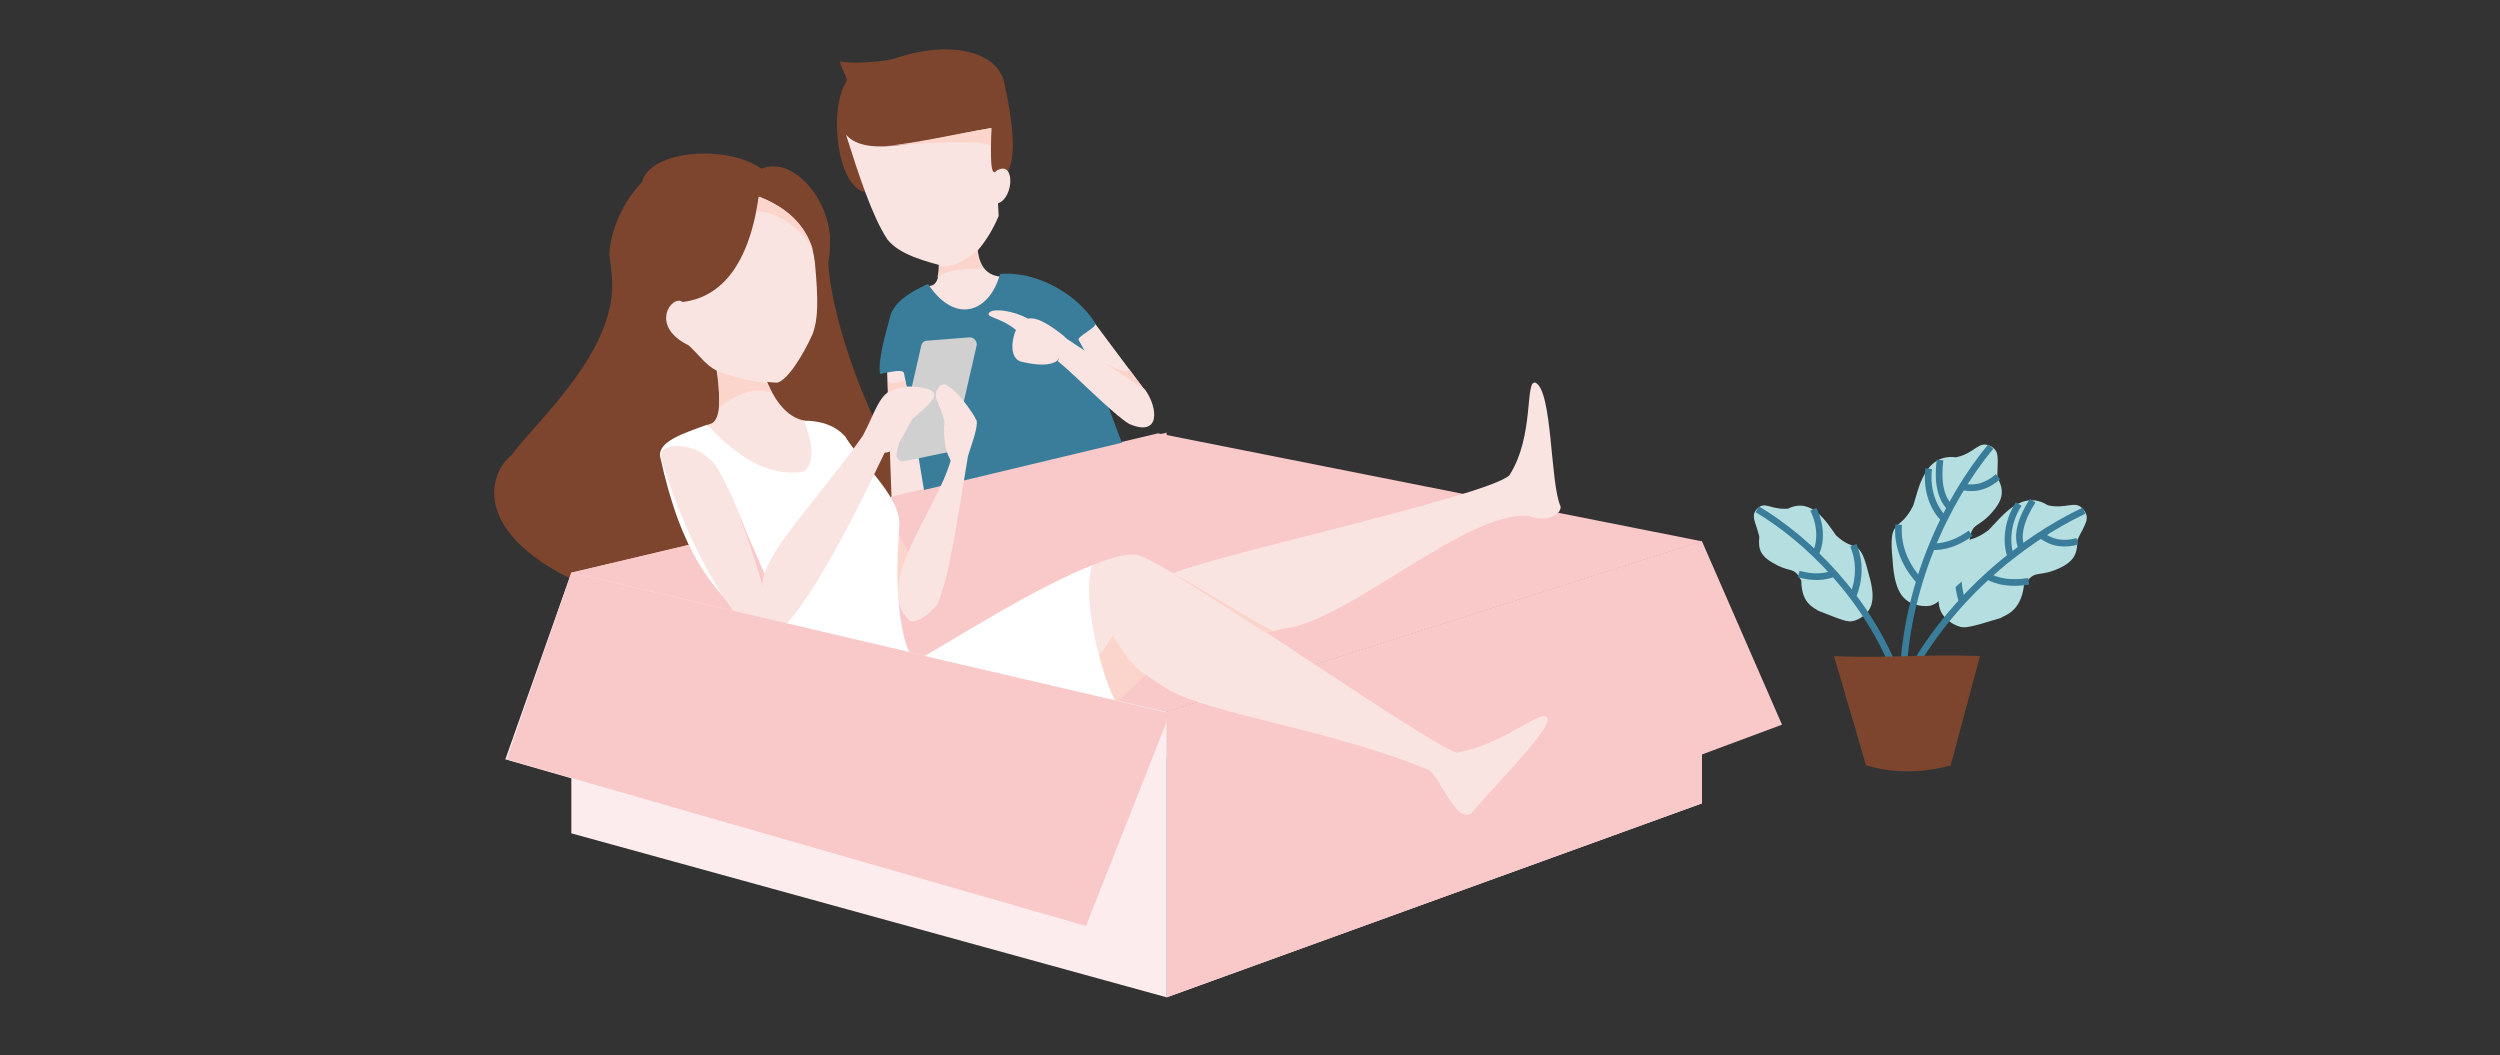 <?xml version="1.0" encoding="utf-8"?>
<!-- Generator: Adobe Illustrator 22.1.0, SVG Export Plug-In . SVG Version: 6.00 Build 0)  -->
<svg version="1.1" xmlns="http://www.w3.org/2000/svg" xmlns:xlink="http://www.w3.org/1999/xlink" x="0px" y="0px"
	 viewBox="0 0 375 158.3" style="enable-background:new 0 0 375 158.3;" xml:space="preserve">
<rect x="0" y="0" width="375" height="158.3" fill="#333333" stroke="none"/>
<style type="text/css">
	.st0{fill:#FFFFFF;stroke:#000000;stroke-miterlimit:10;}
	.st1{fill:#7D452D;}
	.st2{fill:#FAE4E1;}
	.st3{fill:#F9C9CA;}
	.st4{fill:#FBD4CB;}
	.st5{fill:#FFFFFF;}
	.st6{fill:#397D9A;}
	.st7{fill:#D1D0D1;}
	.st8{fill:#FDECED;}
	.st9{fill:#B5DEE0;}
	.st10{fill:none;stroke:#397D9A;stroke-miterlimit:10;}
</style>
<g id="Layer_2">
</g>
<g id="Layer_1">
	<path class="st1" d="M124.5,35.7c-2,7.6,7,32.8,14.1,38.4c7.7,7.5,3.4,17.9-2.3,20.3c-7.8,15.7-32.3,13.3-38.4,9.9
		c-8.9-4.3,7.7-8.4-7.5-15.4c-20.5-7.9-17.1-18-13.7-20.6c4-5.4,16-15.8,15.1-26.8C91.7,39,125.3,32.7,124.5,35.7z"/>
	<polygon class="st2" points="164.3,48.6 171.7,58.5 171.7,63.1 168,61.4 158.6,51.5 	"/>
	<polygon class="st2" points="133,53.9 133.8,76.7 140.1,75.2 136.5,53.1 	"/>
	<path class="st2" d="M138.7,42.8c2.1,0.6,2.4-1.6,2-4.9l5.9-2c-0.1,3.7,1.2,5.7,4.1,5.6l-2.4,6.9h-5.8L138.7,42.8z"/>
	<path class="st1" d="M126.9,12.3c-2.7,4.5-1.2,15.9,2.9,16.5l21.4-3.1c1.4-2.6,0.5-8.4-0.5-13c-0.8-4.8-7.7-6.9-16.6-3.9
		c-1.4,0.5-6.7,0.8-8.1,0.4C126.1,10.3,127.4,11.9,126.9,12.3z"/>
	<polygon class="st3" points="85.7,85.9 173.7,65 255.3,81.2 175,106.8 	"/>
	<polygon class="st3" points="175,99.7 175,113.7 85.7,85.9 175,64.9 	"/>
	<polygon class="st2" points="140.5,90.8 126.7,65.3 123.6,71.3 136.5,93.2 	"/>
	<path class="st2" d="M122.2,39c0.6,6.3,0.5,8.9-0.3,11.1c-1.6,3.5-3.8,6.9-5.3,7.3c-4.6-0.1-14-3.2-18.7-5.3l4.6-13.6
		c1.9-4.2,5.3-7.7,11.2-9C117.2,29.1,122,34.4,122.2,39z"/>
	<path class="st2" d="M107.1,55.7c0.5,4.8,0.2,7.4-0.9,8c0.7,3.7,2.9,6.1,5.9,7.8c5,2.8,8.9,1.8,10.6-2.1c0.5-1.2-1-3.8-2-6.3
		c-2.7-0.5-4.9-3.1-6.4-8l-7.6-2.1L107.1,55.7z"/>
	<path class="st1" d="M114.2,25.3c4.6-1.9,10,4.2,10.3,10.4c0.1,6.8-1.8,4.6-2.3,3.3c-0.1-0.3-0.4-6.5-8.4-9.5
		c-1.6,11.3-6.4,15.2-11.4,15.8c-1.6-1.2-5.1,3.6,0.9,6.5c2,1.9,2.5,2.9,4.2,3.8c2.1,14.5-4.9,5.1-9.6,4.7c-6.2,0.5-9-4.8-6.8-10.3
		c1.7-2.9,0.3-11.8,0.3-11.8s0-5.7,4.9-10.9C97.6,22.4,109.2,21.7,114.2,25.3z"/>
	<path class="st4" d="M115,57.4c-2.4-0.1-5.7-1.1-7.4-1.7l0.2,1.6l0.1,3.8c2.9-2.2,5.2-3,7.7-2.2L115,57.4z"/>
	<path class="st2" d="M175.3,86.3c4.4-2.5,47.7-11.8,51.1-15c3.8-5.9,2.3-14.3,3.9-13.9c2.6,1.1,2.2,15.2,3.8,18.6
		c0,1.5-2.6,2.3-4.7,1.4c-9.2-1-27,15.7-36.8,16.9c-3.9,1.1-8.8,0.3-12.6-1.1l-30.6,29.6L139.2,112C145.1,103.2,171.6,88,175.3,86.3
		z"/>
	<path class="st5" d="M106.1,63.7c-3.6,1.3-7.3,2.5-7.1,4.7c3.3,15.2,8,19.6,12.6,24.4l24.8,5.1c-1.5-3.4-2.3-10.5-1.5-18.9
		c0.3-4.2-4.6-8.3-8.3-13.7c-1.4-1.5-3.5-2.2-6-2.2c1.4,3.7,1.7,6.5-0.2,7.7C115.1,71.5,110.4,68.4,106.1,63.7z"/>
	<path class="st2" d="M126.9,20.2c1.9,6,3.9,12.2,6.2,15.7c1.8,2.3,5.6,3.3,9.5,4.3c1.8,0,5.1-2.8,7.2-7.8l-0.1-1.9
		c2.4-0.8,2.6-6.6-0.2-4.9c-1,1.2-0.9-2.4-0.8-6.4C139,20.9,130.1,23.9,126.9,20.2z"/>
	<path class="st6" d="M133.6,47.2c0.6-1.7,2.4-3.2,5.6-4.6c4.2,6.3,9.3,4.1,10.8-1.5c5.8-0.5,11.8,3.3,14.3,7.4
		c0.3,0.6-2.8,2-2.5,2.5c3.2,5.6,4.9,11.6,6.5,15.4l-29.7,7.1c-1.1-6.3-1.8-11.8-3-17.5c-0.1-0.7-2.1-0.2-3.6,0.1
		C131.7,53.9,132.7,50.6,133.6,47.2z"/>
	<path class="st7" d="M138.2,51.8L134.5,68c-0.2,0.7,0.5,1.3,1.1,1.2l6.7-1.4c0.4-0.1,0.7-0.4,0.7-0.7l3.5-15.3
		c0.1-0.6-0.4-1.2-1-1.2l-6.4,0.5C138.6,51.1,138.3,51.4,138.2,51.8z"/>
	<path class="st2" d="M99.1,68.5c4.7,15.9,13.1,27.8,15.4,26.8c3.6,1.8,12.4-15.2,18.2-27.4c2,0,3-3.3,4.2-5.1
		c4.1-3.4,4.4-4.3,0.4-4.8c-5.4-0.3-5.2,2.3-7.9,7.4c-7.6,10.8-15.8,18.4-14.9,23c-1.3-5.6-3.6-12.4-6.9-18.2
		C104.6,65.8,98.8,66.4,99.1,68.5z"/>
	<path class="st2" d="M154.2,47.8c-2.4-1.3-5.1-1.5-5.7-1c-1,0.8,1.5,0.7,3.9,2.7c-0.8,1.8-0.9,4.5,1,4.8c2.2,0.5,4.1,0.6,5.2-0.2
		c0.8-1.4,2.4-1.7,1.1-3.6C157.6,48.8,155.6,47.5,154.2,47.8z"/>
	<polygon class="st8" points="175,149.6 255.3,120.5 255.3,81.2 175,106.8 	"/>
	<polygon class="st3" points="175,149.6 255.3,120.5 255.3,81.2 175,106.8 	"/>
	<polygon class="st8" points="85.7,86.1 85.7,125 175,149.6 175,106.8 	"/>
	<polygon class="st8" points="85.7,85.9 75.8,113.9 162.7,138.9 175.3,107 	"/>
	<polygon class="st3" points="85.7,85.9 76,113.9 162.9,138.9 175.5,107 	"/>
	<polygon class="st3" points="255.3,81.2 267.3,108.7 186.7,138.7 175,106.8 	"/>
	<path class="st2" d="M142.9,96.4c10.1-6.3,22.6-13.7,27.4-13.2c4,0.2,43.1,28.1,48.2,29.7c7-1.2,12.6-6.5,13.5-5.3
		c1.4,1.1-8,10.4-11.3,14.4c-2.4,1.6-4.9-6-6.6-6.6c-14.9-6.1-32.6-8.3-38.9-12c-5-3-5.8-4.4-8.2-8.2c-1.6,2.7-3.3,4.4-3.8,4.7
		L142.9,96.4z"/>
	<path class="st2" d="M141.8,57.7c1.6,0.6,4.1,4.1,4.7,5.4c0.2,1-0.7,3.4-1.3,5.3c-1.5,8.9-2.9,18.9-4.7,22.4
		c-1.2,1.4-3.1,2.8-4,2.3c-5.8-4.9,4-16.6,6.1-24c-0.5-1.1-1-1.8-1-5.2c0.3-0.7-0.5-2.5-1.2-4.2C140.2,58.4,141.1,57.5,141.8,57.7z"
		/>
	<path class="st2" d="M159.7,50.6c4.9,3.4,10.9,6.6,12.1,7.9c1.9,2.7,2.3,7.1-2.4,5.1c-2.4-1.4-8.5-7.7-10.7-9.4"/>
	<path class="st4" d="M140.8,39.8c1.7,0.6,3.7-0.6,5.8-2.2c0.1,1.2,0.4,2.1,0.9,2.7c-3,0-5.7,0.2-6.9,1.3
		C140.8,41,140.8,40.4,140.8,39.8z"/>
	<path class="st4" d="M171.7,58.5c-2.1-1.5-4.1-2.9-6.2-4.1c2,1,3.9,1.8,3.8,0.9L171.7,58.5z"/>
	<path class="st5" d="M163.8,84.8c-1.7,6.3,2,17.5,3.4,20.2l-28.5-6.6C145.1,94.7,155.3,88.2,163.8,84.8z"/>
	<path class="st4" d="M175.9,86.1c2.2,1.2,9.7,6.1,13.9,8.8c0.9-0.1,0.9-0.1,1.6-0.2C190.5,94.9,177.3,86.4,175.9,86.1z"/>
	<path class="st4" d="M166.9,95.3c-0.7,1.2-1.2,2-2,3l0.6,2.2c0.4,1.2,0.9,2.9,1.8,4.6c0,0,0,0,0.5,0.1c0.8-0.9,3.9-3.8,4-3.9
		c-1-0.8-1.9-1.7-2.6-2.6C168.5,97.7,168,97.1,166.9,95.3z"/>
	<g>
		<path class="st9" d="M312.4,76.3c-1.2-1.3-2.4,0.1-5.2-0.5c-4-2.5-7,1.8-8.9,3.7c-3.8,2.9-4.1-0.3-6.4,6.1c-2,4.8-1.1,6.7,1.1,8
			c1.6,0.8,1.8,0.7,7.1-0.9c0.5-0.4,3-0.8,3.5-4.9c1.6-2.3,1.8-1.3,4.4-2.2c3.2-1.2,3.6-2.5,3.6-4.6
			C312.7,78.7,313.7,77.7,312.4,76.3z"/>
		<path class="st10" d="M312.6,76.6c-9.5,4.5-20.7,13.5-27.2,26.5"/>
		<path class="st10" d="M304.9,75.1c-1.8,2.8-2.4,5.2-1.7,7"/>
		<path class="st10" d="M302.8,75.6c-1.8,2.8-1.9,5.9-1.2,7.8"/>
		<path class="st10" d="M298.1,86.4c1.6,0.9,3.6,1.2,6.2,0.8"/>
		<path class="st10" d="M295.1,81.2c-1.6,2.8-1.7,6.2-0.8,8.9"/>
		<path class="st10" d="M306.1,80.2c1.8,1.4,3.6,1.5,5.5,1"/>
		<path class="st9" d="M298.3,66.8c-1.6-0.6-2.1,1.2-4.9,1.8c-4.7-0.6-5.6,4.7-6.4,7.2c-2.1,4.3-3.8,1.5-3.1,8.3
			c0.3,5.2,1.9,6.5,4.5,6.8c1.8,0.1,1.9-0.2,6-3.8c0.3-0.6,2.4-2,1-5.9c0.4-2.8,1-1.9,3-3.9c2.3-2.4,2.2-3.8,1.2-5.7
			C299.6,68.8,300.1,67.5,298.3,66.8z"/>
		<path class="st10" d="M298.6,67c-6.7,8.1-12.9,21.1-13.2,35.7"/>
		<path class="st10" d="M291,69c-0.4,3.3,0.1,5.7,1.5,7.1"/>
		<path class="st10" d="M289.3,70.3c-0.4,3.3,0.8,6.1,2.3,7.5"/>
		<path class="st10" d="M289.7,82c1.8,0.1,3.8-0.5,5.9-2"/>
		<path class="st10" d="M284.8,78.7c-0.3,3.2,1.1,6.3,3.1,8.4"/>
		<path class="st9" d="M263.7,76.2c1.1-1,2,0.3,4.5,0.1c3.6-1.8,5.9,2.2,7.2,4c3,2.8,3.5,0.1,4.9,5.8c1.3,4.3,0.3,5.8-1.6,6.8
			c-1.4,0.6-1.6,0.4-6-1.3c-0.4-0.4-2.5-0.9-2.5-4.5c-1.1-2.1-1.4-1.2-3.6-2.3c-2.6-1.3-2.9-2.4-2.7-4.3
			C263.3,78.1,262.5,77.3,263.7,76.2z"/>
		<path class="st10" d="M263.6,76.4c7.7,4.6,16.5,13.3,21,25"/>
		<path class="st10" d="M272,76.4c1.3,2.6,1.1,5.2,0.3,6.7"/>
		<path class="st10" d="M275.1,86c-1.4,0.6-3.2,0.7-5.3,0.1"/>
		<path class="st10" d="M278,81.8c1.1,2.5,0.9,5.4-0.1,7.7"/>
		<path class="st10" d="M294.3,73c2.2,0.5,3.9-0.2,5.4-1.5"/>
		<path class="st1" d="M292.6,114.8c-4.3,1.2-8.6,1.2-12.7,0c-1.7-5.8-3.3-11.3-4.8-16.4c6.8,0.4,13.9-0.3,21.9,0L292.6,114.8z"/>
	</g>
	<path class="st4" d="M133.2,58.9c0.9-0.6,1.8-0.8,2.8-0.8l-0.2-1c-1.1,0.3-2.2,0.5-2.6,0.1L133.2,58.9z"/>
	<path class="st4" d="M113.5,31.7l0.4-2.2c5.2,2.1,7.1,5,8.1,8.1C120.3,34.1,116.3,31.7,113.5,31.7z"/>
	<path class="st4" d="M132.9,21.9c9-0.7,15.1-0.8,15.7,0l0.1-2.7C143.3,20.1,137.3,21.5,132.9,21.9z"/>
	<path class="st3" d="M110.7,76.8c1.6,3.9,3.3,7.7,4,9.3c-0.3,0.8-0.4,1.6-0.2,2.4C113.7,85.3,112.4,81.3,110.7,76.8z"/>
	<path class="st4" d="M136.2,82.9c-0.7,1.5-1.3,3.5-1.5,5.3c0-1.9-0.1-4.8,0.2-7.7L136.2,82.9z"/>
</g>
</svg>
